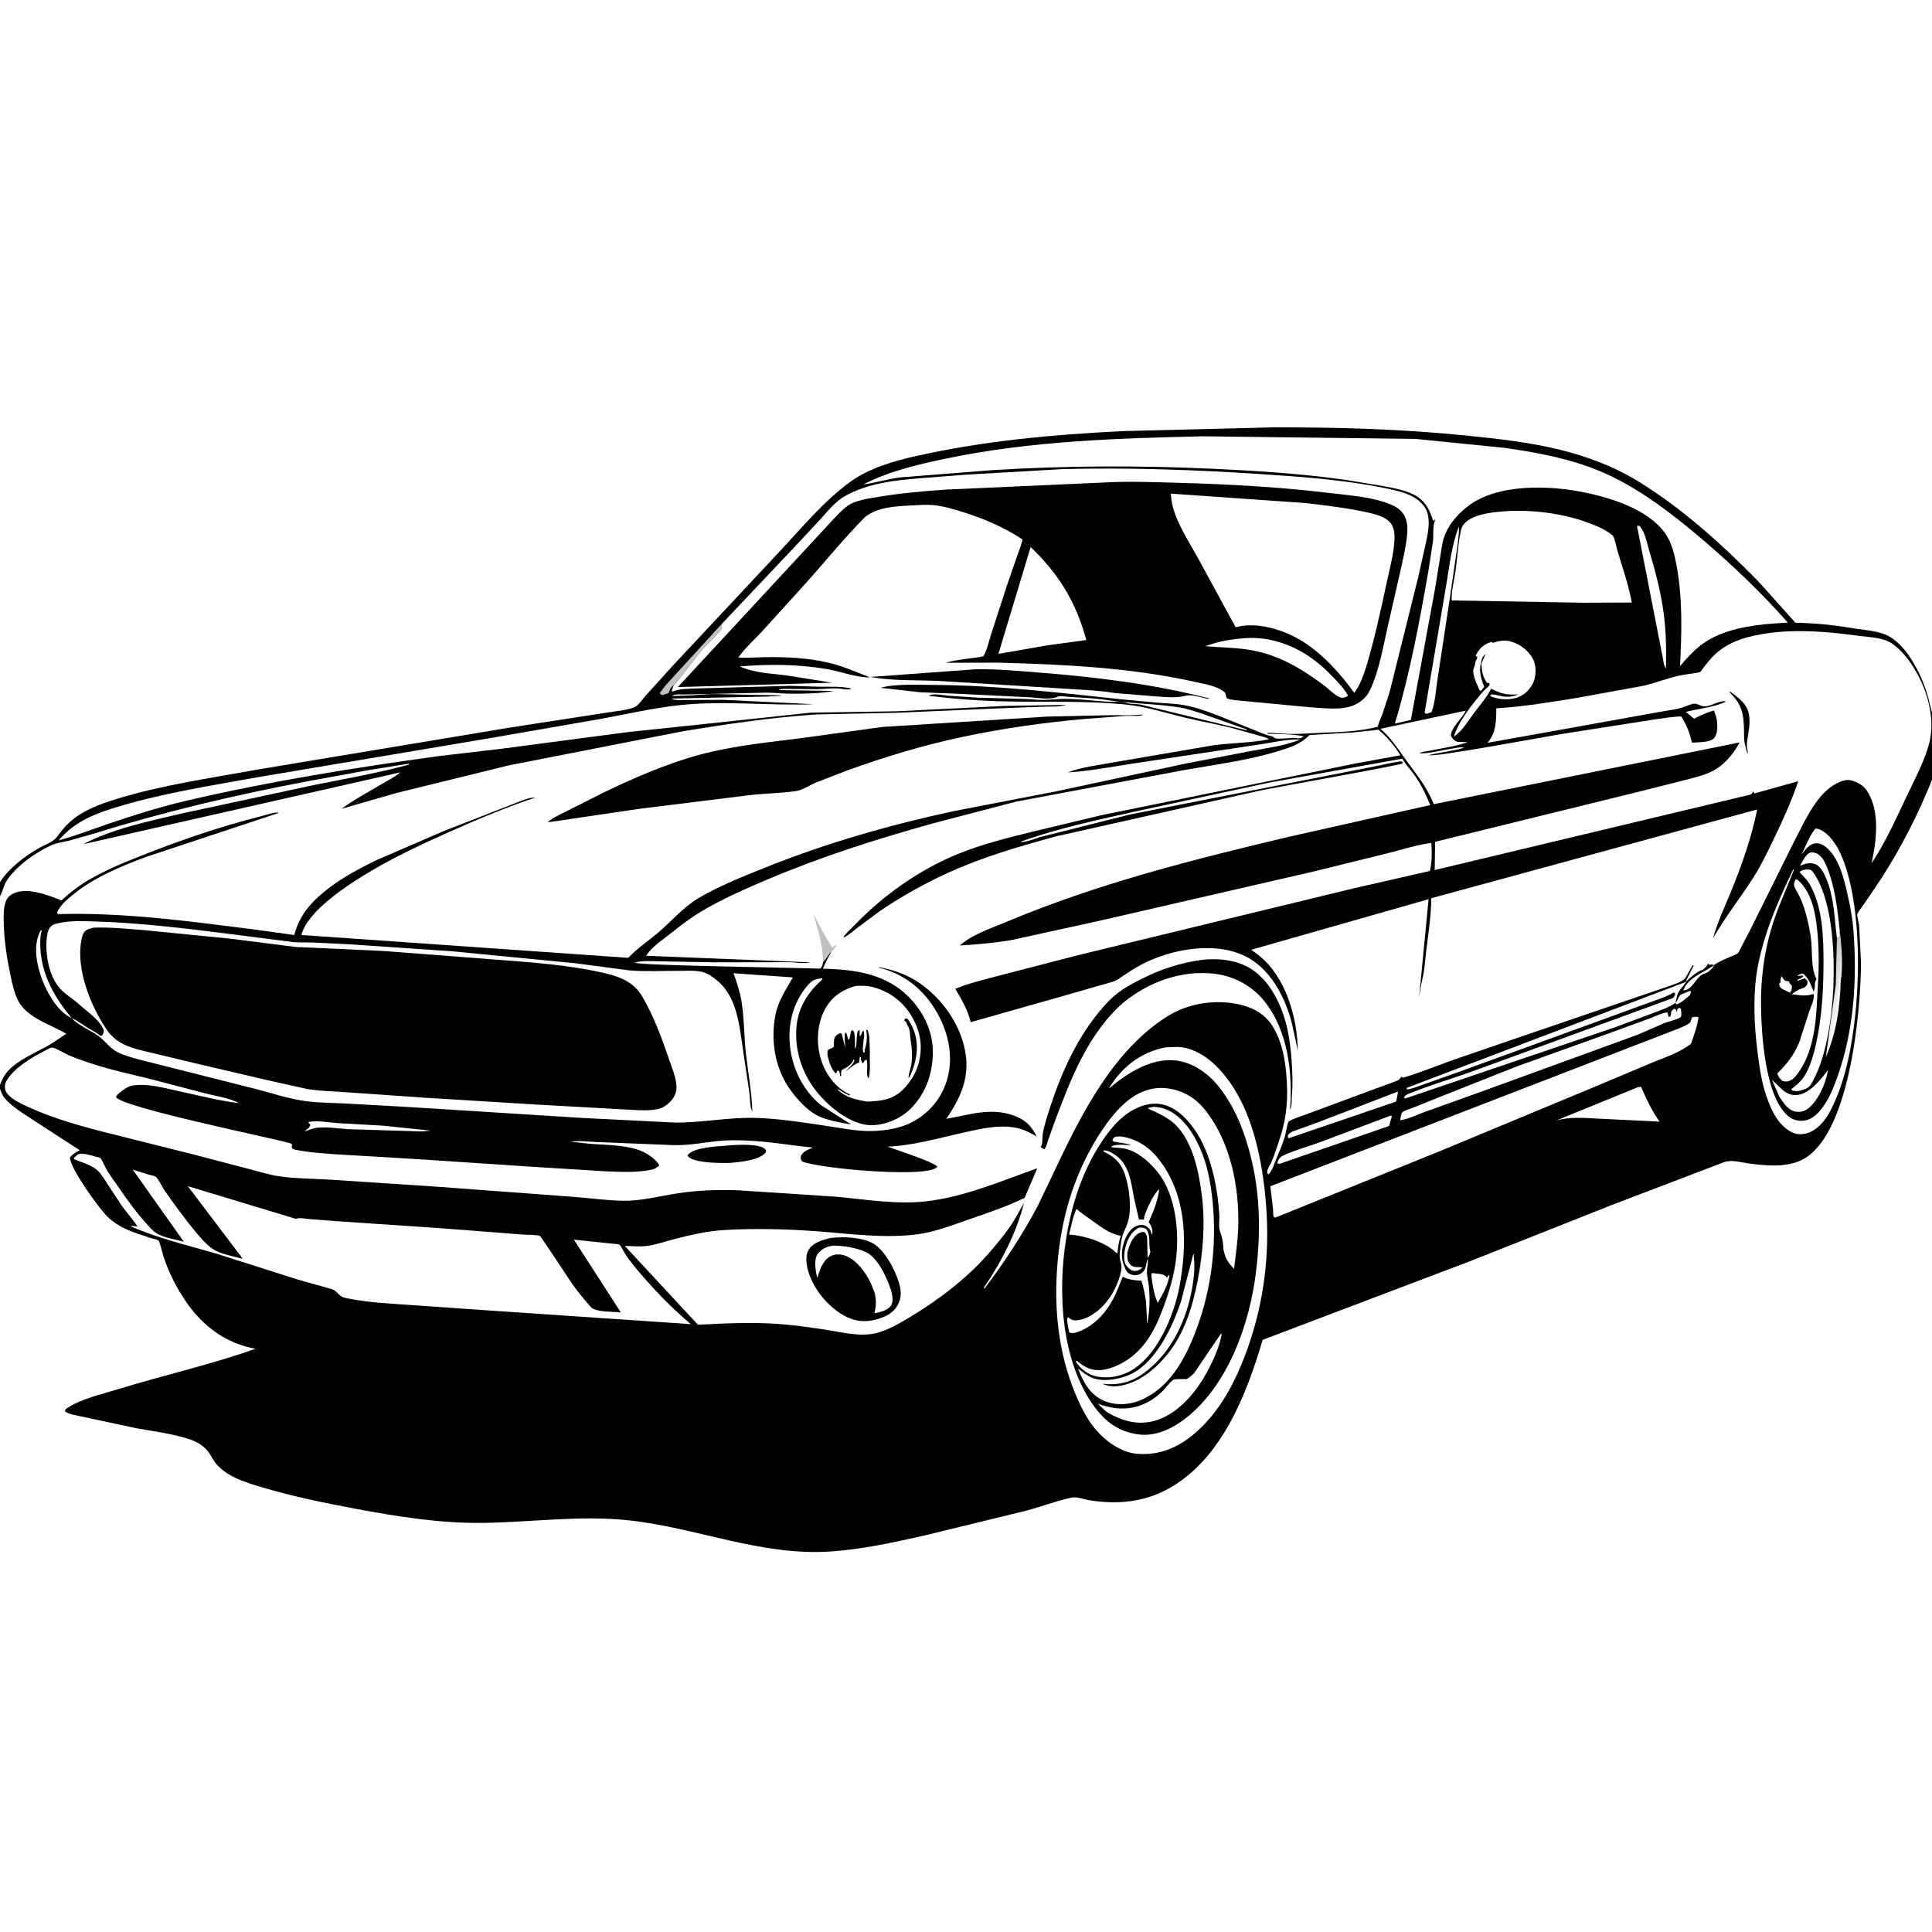 <svg version="1.1" xmlns="http://www.w3.org/2000/svg" style="display: block;" viewBox="0 0 2048 2048" width="1024" height="1024">
<rect x="0" y="0" width="2048" height="2048" fill="#808080" stroke="none"/>
<defs>
	<linearGradient id="Gradient1" gradientUnits="userSpaceOnUse" x1="1935.39" y1="1050.98" x2="1952.15" y2="1054.33">
		<stop class="stop0" offset="0" stop-opacity="1" stop-color="rgb(179,189,186)"/>
		<stop class="stop1" offset="1" stop-opacity="1" stop-color="rgb(255,255,255)"/>
	</linearGradient>
</defs>
<path transform="translate(0,0)" fill="rgb(0,0,0)" d="M -0 935.075 L -0 -0 L 2048 0 L 2048 755.366 L 2048 826.748 L 2048 2048 L -0 2048 L 0 1154.33 L 0 1149.93 L 0 950.142 L -0 935.075 z"/>
<path transform="translate(0,0)" fill="rgb(255,255,255)" d="M 1776.05 1063.05 C 1778.47 1060.95 1779.01 1056.76 1781.07 1054.99 C 1783.12 1053.23 1789.24 1051.45 1791.92 1050.22 L 1792.59 1051.6 L 1791.28 1055 C 1787.2 1058.51 1782.29 1063.05 1777.13 1064.73 L 1776.05 1063.05 z"/>
<path transform="translate(0,0)" fill="rgb(255,255,255)" d="M 1817.06 1022.98 C 1815.12 1027.09 1811.75 1030.08 1807.5 1031.82 L 1805.82 1032.42 C 1797.15 1035.94 1794.51 1049.5 1784.36 1049.87 C 1789.27 1036.03 1805.92 1031.33 1817.06 1022.98 z"/>
<path transform="translate(0,0)" fill="rgb(255,255,255)" d="M 1888.43 1034.5 L 1889.5 1036.38 C 1891.86 1039.87 1892.62 1039.8 1896.5 1040.39 C 1896.96 1042.65 1898.12 1043.41 1899.63 1045.08 C 1899.29 1048.29 1899.39 1049.58 1897.5 1052.28 L 1890.01 1048.75 C 1887.14 1047.01 1886.55 1046.25 1885.87 1043 L 1887.35 1041.29 C 1887.14 1038.88 1887.82 1036.79 1888.43 1034.5 z"/>
<path transform="translate(0,0)" fill="rgb(255,255,255)" d="M 1206.79 1301.5 C 1210.84 1301.06 1211.34 1300.9 1215.14 1302.85 C 1219.98 1310.74 1217.29 1317.21 1219.12 1325.51 L 1219.47 1327 C 1218.77 1329.33 1218.39 1331.51 1216.5 1333.19 L 1216.02 1312.5 C 1215.74 1309.77 1215.16 1307.81 1213 1305.98 C 1210.57 1305.86 1209.16 1306.13 1207 1307.36 C 1200.04 1311.33 1197.01 1320.41 1195.1 1327.75 C 1195 1331.79 1194.59 1336.13 1197.26 1339.5 C 1201.35 1344.66 1205.84 1342.64 1211.17 1343.5 L 1209.16 1345.21 C 1206.68 1346.93 1204 1347.69 1201 1347.01 C 1198.19 1346.38 1195.04 1343.24 1193.5 1340.94 C 1190.63 1336.65 1191.72 1327.73 1192.85 1322.88 C 1194.96 1313.86 1198.73 1306.44 1206.79 1301.5 z"/>
<path transform="translate(0,0)" fill="rgb(255,255,255)" d="M 1237.23 1354.49 L 1237.2 1354.43 L 1238.5 1351.94 L 1239.69 1352 C 1237.93 1362.58 1232.54 1371.97 1227.23 1381.11 C 1223.85 1373.58 1222.44 1366.03 1221.27 1357.93 C 1220.89 1355.27 1220.05 1352.04 1221 1349.5 L 1223.69 1349.79 C 1229.17 1350.62 1233.81 1349.92 1237.23 1354.49 z"/>
<path transform="translate(0,0)" fill="rgb(255,255,255)" d="M 41.823 988.954 L 43.323 986.026 L 44.245 986.5 C 43.363 988.79 43.067 990.955 42.895 993.385 C 40.566 1026.31 55.25 1054.72 75.959 1079.05 L 74.997 1078.69 C 61.153 1072.24 50.213 1052.84 44.966 1039.16 C 39.163 1024.05 34.977 1004.34 41.823 988.954 z"/>
<path transform="translate(0,0)" fill="rgb(194,193,193)" d="M 714.151 726.372 C 711.849 727.448 709.937 731.006 709.12 733.416 L 708.69 734.764 L 704.083 736.208 L 702.328 736.896 C 700.015 735.827 701.006 736.492 699.29 735 C 704.652 726.549 712.761 718.785 719.455 711.259 L 764.617 661.918 C 765.092 665.301 765.31 666.009 763.242 668.744 C 756.801 677.262 747.995 683.772 741.5 692.258 L 715.208 725.842 L 714.151 726.372 z"/>
<path transform="translate(0,0)" fill="rgb(255,255,255)" d="M 1947.19 994.188 C 1944.45 973.274 1944.35 951.696 1936.13 931.912 C 1933.69 926.041 1930.17 918.189 1923.76 915.84 C 1918.72 913.991 1913.68 915.471 1908.96 917.492 L 1908.06 917.89 C 1910.2 914.154 1913.38 907.22 1916.89 904.826 C 1919.43 903.102 1921.69 903.262 1924.5 904.188 C 1931.01 906.33 1934.25 913.361 1936.65 919.239 C 1945.16 940.11 1948.02 964.594 1950.21 986.932 L 1949.47 993.963 L 1947.19 994.188 z"/>
<path transform="translate(0,0)" fill="url(#Gradient1)" d="M 1950.21 986.932 C 1952.28 1003.19 1953.86 1023.58 1951.28 1039.73 C 1950.36 1068 1946.74 1094.71 1935.39 1120.8 L 1945.96 1043.95 L 1947.19 994.188 L 1949.47 993.963 L 1950.21 986.932 z"/>
<path transform="translate(0,0)" fill="rgb(255,255,255)" d="M 326.727 1189.5 C 335.362 1187.26 348.904 1189.96 358.029 1190.56 L 405.5 1193.23 L 456.446 1198.5 L 446.568 1199.39 L 369.885 1196.99 C 359.292 1196.5 346.64 1194.2 336.217 1195.42 C 331.76 1195.94 326.889 1198.06 322.636 1199.52 C 324.807 1197.64 328.306 1195.33 328.976 1192.5 L 326.727 1189.5 z"/>
<path transform="translate(0,0)" fill="rgb(255,255,255)" d="M 1937.62 1134.41 L 1937.44 1135.76 C 1935.49 1148.57 1926.64 1168.16 1915.79 1175.7 C 1912.05 1178.3 1907.42 1179.17 1902.97 1178.28 C 1895.16 1176.71 1890.07 1168.43 1886.03 1162.22 L 1878.34 1144.67 L 1889.7 1155.48 C 1894.15 1159.24 1899.38 1161.41 1905.33 1160.73 C 1918.16 1159.25 1930.3 1144.27 1937.62 1134.41 z"/>
<path transform="translate(0,0)" fill="rgb(255,255,255)" d="M 1481.85 1157.08 C 1481.62 1160.58 1480.64 1164.24 1479.99 1167.7 L 1366.3 1206.5 L 1365.09 1205.72 L 1365.5 1202.97 C 1367.97 1199.49 1372.26 1198.73 1376.13 1197.36 L 1399.79 1188.66 L 1481.85 1157.08 z"/>
<path transform="translate(0,0)" fill="rgb(255,255,255)" d="M 1141.09 1281.5 C 1146.02 1285.89 1151.77 1289.62 1157.13 1293.49 C 1166.47 1300.23 1175.17 1307.14 1186.66 1309.73 L 1187.97 1310.01 C 1186.28 1315.7 1185.13 1320.89 1184.74 1326.83 L 1184.63 1328.5 L 1182.63 1327.5 C 1171.75 1316.76 1149.35 1309.78 1134.44 1308.78 L 1133.22 1308.71 C 1135.55 1299.85 1137.22 1289.8 1141.09 1281.5 z"/>
<path transform="translate(0,0)" fill="rgb(255,255,255)" d="M 1474.34 1182.5 L 1475.43 1183.36 L 1472.42 1193.61 L 1356.5 1233.65 L 1353.87 1233.32 C 1354.19 1232.02 1354.17 1231.89 1354.78 1230.5 C 1355.8 1228.17 1357.71 1226.04 1360.02 1224.97 C 1372.5 1219.22 1386.75 1215.33 1399.71 1210.62 L 1474.34 1182.5 z"/>
<path transform="translate(0,0)" fill="rgb(255,255,255)" d="M 1546.49 558.147 C 1546.85 564.409 1545.78 570.781 1545.16 577 L 1537.64 628.975 L 1523.97 719.156 C 1522.09 730.364 1521.51 744.495 1517.5 754.879 L 1512.5 756.661 C 1510.88 756.298 1511.69 756.636 1510.14 755.5 L 1532.92 621 C 1536.46 600.411 1538.77 577.557 1546.49 558.147 z"/>
<path transform="translate(0,0)" fill="rgb(255,255,255)" d="M 1735.29 557.5 C 1736.54 557.1 1736.96 557.443 1738.19 557.787 C 1743.77 563.958 1745.63 574.991 1748.02 582.963 C 1754.54 604.754 1760.35 626.518 1763.44 649.09 C 1766.12 668.624 1766.45 688.808 1765.98 708.5 C 1763.61 705.738 1763.48 701.563 1762.78 698 L 1757.85 672.905 L 1735.29 557.5 z"/>
<path transform="translate(0,0)" fill="rgb(255,255,255)" d="M 1736.18 1152.5 L 1739.5 1151.94 C 1745.5 1165.44 1750.58 1176.85 1759.22 1188.99 L 1678.33 1185 C 1668.2 1184.76 1659.69 1185.17 1649.77 1187.73 L 1736.18 1152.5 z"/>
<path transform="translate(0,0)" fill="rgb(255,255,255)" d="M 1169.53 1219.5 C 1173.26 1219.13 1176.92 1221.05 1180.12 1222.97 C 1197.08 1233.11 1198.9 1252.45 1202.12 1270 L 1207.32 1292.71 L 1211.87 1292.81 L 1212.83 1292.86 C 1212.76 1291.68 1212.68 1290.66 1213.01 1289.5 C 1214.81 1283.24 1223.58 1263.73 1228.88 1260.75 C 1227.33 1272.4 1223.16 1283.03 1218.44 1293.75 L 1217.66 1295.5 C 1220.95 1300.14 1221.6 1302.24 1221.62 1308 L 1221.09 1308.5 L 1220.21 1306.5 L 1219.94 1305.27 C 1219.16 1302.98 1216.67 1300.58 1214.54 1299.48 C 1211.54 1297.94 1207.6 1298.45 1204.58 1299.64 C 1198.9 1301.87 1194.98 1308.03 1192.76 1313.39 C 1188.82 1322.93 1187.82 1332.84 1191.85 1342.48 C 1193.47 1346.36 1194.47 1349.37 1198.75 1350.93 C 1202.02 1352.12 1205.58 1352.09 1208.69 1350.39 C 1215.07 1346.91 1214.58 1341.22 1216.3 1335 L 1216.73 1335.5 C 1216.73 1337.96 1216.81 1340.46 1216.3 1342.87 C 1214.7 1350.42 1217.37 1357.62 1218.01 1365.17 C 1219.11 1378.3 1218.61 1390.65 1216.02 1403.56 L 1214.88 1380.29 C 1213.69 1372.28 1212.43 1365.29 1209.91 1357.56 C 1203.71 1357.27 1198.91 1356.87 1193 1354.8 C 1192.02 1354.45 1190.94 1353.18 1190.07 1353.74 C 1189.95 1353.82 1188.55 1357.43 1188.37 1357.87 C 1185.92 1363.75 1183.62 1369.8 1180.77 1375.5 C 1173.43 1390.17 1161.37 1403.92 1146.06 1410.5 C 1142.29 1412.13 1137.47 1414.06 1133.5 1412.55 L 1132.89 1409.76 C 1132.27 1406.54 1130.26 1398.71 1132 1396.18 C 1133.35 1397.32 1134.58 1398.21 1136.21 1398.96 C 1139.65 1400.54 1146.12 1399.05 1149.5 1397.76 C 1164.08 1392.2 1175.51 1379.33 1182.12 1365.54 C 1185.11 1359.32 1189.53 1347.98 1188.7 1341 C 1188.4 1338.51 1187.19 1336.22 1186.96 1333.69 C 1186.62 1329.86 1187.28 1325.66 1187.76 1321.85 C 1188.28 1317.76 1188.66 1313.4 1190.01 1309.5 C 1191.76 1304.46 1194.43 1299.68 1195.84 1294.53 C 1199.86 1279.78 1197.09 1258.18 1192.06 1243.79 C 1188.44 1233.44 1181.62 1226.38 1171.81 1221.73 L 1170.5 1221.13 L 1169.53 1219.5 z"/>
<path transform="translate(0,0)" fill="rgb(255,255,255)" d="M 1903.21 932.5 L 1904.44 932.067 C 1907.57 934.013 1910.32 937.295 1912.5 940.28 C 1921.28 952.283 1924.47 969.012 1926.06 983.492 C 1928.22 1003.15 1928.34 1022.32 1927.17 1042 C 1926.11 1059.81 1925.85 1076.99 1922.74 1094.66 C 1920.24 1108.81 1915.38 1124.45 1906.92 1136.17 C 1904.87 1139.01 1902.49 1142.54 1899.49 1144.42 C 1896 1146.61 1893.41 1146.84 1889.5 1145.88 C 1886.65 1143.42 1885.34 1141.48 1883.93 1138 C 1894.71 1127.17 1900.95 1119.42 1907.16 1105.27 L 1917.92 1072 C 1919.76 1066.52 1923.72 1059.37 1922.5 1053.6 C 1914.76 1056.38 1907.17 1055.07 1899.27 1053.85 C 1902.34 1051.63 1905.54 1049.38 1909.15 1048.15 C 1910.92 1047.55 1912.48 1047.22 1913.88 1045.91 C 1916.44 1043.52 1915.96 1042.79 1915.89 1039.5 L 1913 1036.99 C 1910.29 1038.26 1908.11 1039.04 1905.18 1039.61 L 1905.47 1038.5 C 1908.16 1037.63 1909.42 1037.05 1911.5 1035.02 L 1910.5 1033.91 C 1908.58 1034.42 1907.19 1034.66 1905.2 1034.5 C 1907.55 1032.86 1908.52 1032.26 1911.5 1032.16 C 1917.47 1037.48 1919.61 1043.6 1922.37 1050.92 C 1925.07 1047.71 1922.7 1042.74 1924.88 1039.08 L 1925.58 1038 C 1919.04 1025.49 1921.63 1006.4 1919.37 992.236 C 1917.24 978.91 1914.13 965.4 1908.83 952.952 C 1907.09 948.838 1904.65 945.156 1902.72 941.158 C 1900.84 937.27 1901.75 936.355 1903.21 932.5 z"/>
<path transform="translate(0,0)" fill="rgb(255,255,255)" d="M 1294.42 1413.5 L 1294.95 1414.62 C 1292.4 1429.51 1284.06 1446.71 1276.45 1459.75 C 1264.94 1479.46 1245.89 1500.46 1223.07 1506.35 C 1205.32 1510.94 1189.16 1506.12 1173.81 1497.17 C 1170.18 1494.43 1167.02 1491.12 1163.77 1487.95 C 1189.34 1497.57 1212.81 1493.86 1232.5 1474.55 C 1235.35 1471.76 1240.97 1463.97 1244.08 1462.44 C 1245.85 1461.56 1255.31 1462.03 1258.01 1461.86 C 1261.97 1459.37 1264.94 1457.27 1267.39 1453.23 L 1294.42 1413.5 z"/>
<path transform="translate(0,0)" fill="rgb(255,255,255)" d="M 1910.55 922.5 C 1912.72 921.857 1917.23 921.186 1919.36 922.197 C 1921.1 923.021 1922.72 925.643 1923.73 927.188 C 1930.55 937.632 1934.68 950.844 1937.5 962.894 C 1948.99 1011.87 1945.92 1107.74 1919.12 1150.31 C 1916.53 1154.43 1909.29 1155.84 1904.74 1156.86 L 1899.5 1155.87 L 1898.96 1154.5 C 1903.33 1151.17 1908.32 1147.05 1911.51 1142.53 C 1920.29 1130.07 1924.65 1109.85 1927.35 1094.96 C 1931.76 1070.66 1932.95 1044.87 1932.99 1020.2 C 1933.03 995.77 1932.25 967.995 1922.3 945.304 C 1920.39 940.95 1918.22 936.537 1915.25 932.806 C 1912.83 929.774 1909.71 927.367 1907.5 924.175 L 1910.55 922.5 z"/>
<path transform="translate(0,0)" fill="rgb(255,255,255)" d="M 1181.23 1205.5 C 1184.35 1204.33 1187.75 1204.53 1190.98 1205.14 C 1209.28 1208.62 1222.23 1219.5 1232.49 1234.5 C 1258.52 1272.53 1258.41 1320.28 1250.26 1363.86 C 1244.76 1393.22 1228.33 1433.31 1202.62 1450.66 C 1190.89 1458.57 1175.96 1461.93 1162 1459 C 1153.08 1457.12 1145.42 1451.06 1140.47 1443.53 L 1141 1442.33 L 1143.55 1444.14 C 1148.79 1448.11 1153.84 1451.23 1160.46 1452.13 C 1172.88 1453.83 1187.99 1446.82 1197.87 1439.51 C 1217.38 1425.07 1226.94 1403.74 1234.83 1381.52 C 1239.98 1367.04 1244.29 1352.34 1246.35 1337.09 C 1250.37 1307.33 1246.83 1267.77 1227.76 1243.27 C 1219.73 1232.95 1207.54 1221.83 1194.71 1218.19 C 1189.59 1216.74 1183.8 1216.83 1178.5 1216.18 L 1178.5 1215.09 C 1182.67 1212.51 1193.95 1213.82 1199.12 1213.83 C 1193.06 1211.49 1186.29 1211.63 1180 1209.9 L 1179.21 1208 L 1181.23 1205.5 z"/>
<path transform="translate(0,0)" fill="rgb(255,255,255)" d="M 1565.85 697.845 L 1565.77 695.267 L 1564.73 695.899 L 1564.26 695 C 1567.59 688.355 1572.02 683.518 1579.2 681.027 L 1581.5 680.402 L 1582.5 681.518 L 1584.34 680.88 C 1593.63 677.786 1600.48 678.678 1609.22 683.093 C 1616.18 686.609 1624.2 694.52 1626.51 702.157 C 1628.66 709.28 1628.13 718.825 1624.44 725.355 C 1620.09 733.069 1614.36 737.861 1605.75 740.18 C 1598.33 742.178 1586.17 741.343 1579.42 737.633 L 1581 736.047 C 1583.68 736.1 1585.74 736.515 1588.34 737.208 C 1596.02 739.263 1602.21 739.107 1609.66 736.16 C 1600.44 736.455 1594.16 736.416 1585.66 732.378 L 1580.67 730.011 L 1579.84 731.64 C 1575.56 739.737 1568.61 747.724 1563.08 755.063 C 1556.87 763.321 1549.9 775.225 1541.2 780.827 C 1545.5 766.621 1555.93 752.751 1565.27 741.315 C 1568.2 737.733 1571.09 734.046 1574.35 730.76 C 1575.37 729.734 1578.24 727.649 1578.78 726.5 C 1579.12 725.796 1578.83 724.942 1578.85 724.163 L 1576.24 723.801 C 1571.78 717.424 1570.74 711.157 1570.31 703.599 L 1574.78 693.269 C 1573.46 694.424 1572.56 695.243 1571.57 696.713 C 1567.15 709.312 1568.64 715.87 1573.3 728.145 L 1570.02 732.186 L 1568.5 731.824 C 1566.14 726.625 1560.47 715.054 1561.93 709.413 L 1563.31 705.323 C 1563.97 701.835 1563.93 700.866 1565.85 697.845 z"/>
<path transform="translate(0,0)" fill="rgb(255,255,255)" d="M 1764.33 1056.94 L 1547.23 1135.96 L 1507.22 1150.17 C 1502.37 1151.8 1496.19 1154.64 1491.12 1154.78 L 1491.5 1153.04 L 1787.7 1040.62 C 1785.25 1044.33 1779.02 1050.58 1778.13 1054.46 L 1776.05 1063.05 C 1769.66 1067.82 1761.27 1070.42 1753.87 1073.32 L 1712.6 1088.74 L 1489.5 1164.47 L 1488.1 1163.5 C 1489.6 1160.86 1491.22 1160.31 1494 1159.17 C 1516.53 1149.92 1540.64 1143.09 1563.58 1134.68 L 1773.5 1057.92 C 1775.02 1056.14 1775.58 1055.34 1775.81 1053 L 1774 1051.98 C 1770.99 1054.11 1767.69 1055.46 1764.33 1056.94 z"/>
<path transform="translate(0,0)" fill="rgb(255,255,255)" d="M 1779.15 1068.5 C 1780.07 1068.36 1780.85 1068.74 1781.73 1069 C 1782.26 1072.25 1782.62 1074.76 1781.93 1078 C 1777.11 1081.21 1769.39 1082.52 1763.86 1084.7 L 1735.78 1096.91 L 1568 1158.01 L 1509.76 1178.89 C 1501.96 1181.66 1492.21 1186.59 1484.21 1187.5 L 1485.12 1182.5 C 1485.51 1181.26 1485.64 1180.05 1486.62 1179.13 C 1489.05 1176.82 1493.99 1175.73 1497.12 1174.5 L 1529.12 1161.67 L 1607.5 1130.56 L 1710.86 1093.41 L 1749.55 1079.29 C 1754.73 1077.37 1762.27 1073.37 1767.74 1073.28 C 1768.01 1075.13 1768.18 1076.31 1769 1078.01 C 1772.38 1077.63 1770.55 1073.72 1772.13 1071.5 C 1772.83 1070.51 1774.04 1069.99 1775 1069.24 L 1776.83 1070.32 L 1777.31 1073 C 1777.81 1070.74 1777.47 1071.44 1778.47 1069.63 L 1779.15 1068.5 z"/>
<path transform="translate(0,0)" fill="rgb(255,255,255)" d="M 1924.2 878.5 C 1925.89 878.222 1927.04 878.523 1928.59 879.16 C 1939.18 883.501 1946.88 895.586 1951.35 905.546 C 1978.49 966.026 1973.17 1095.53 1948.98 1157.88 C 1942.9 1173.54 1934.47 1193.64 1917.89 1200.44 C 1912.55 1202.64 1905.74 1203.09 1900.4 1200.67 C 1885.03 1193.7 1877.43 1176.57 1872.31 1161.51 C 1866.83 1145.37 1864.65 1128.32 1862.6 1111.49 C 1859.64 1087.17 1858.44 1059.01 1861.69 1034.71 C 1866.84 996.236 1884.11 956.132 1901.02 921.5 C 1902.03 922.505 1901.22 923.057 1900.71 924.341 L 1885.41 961.974 C 1872.52 994.415 1866.56 1028.83 1866.76 1063.71 C 1866.94 1095.05 1870.74 1159.75 1894.12 1181.85 C 1898.99 1186.44 1904.3 1188.45 1911 1188.07 C 1918.5 1187.64 1924.27 1183.09 1929.03 1177.63 C 1937.91 1167.44 1943.43 1153.74 1947.9 1141.13 C 1965.38 1091.76 1968.69 1038 1964.72 986.112 C 1963.81 974.259 1961.66 962.592 1959.1 951 C 1955.26 933.539 1950 909.65 1935.43 897.786 C 1932.18 895.141 1928.12 893.426 1923.87 894.051 C 1917.46 894.993 1913.34 901.36 1909.54 906.025 C 1914.24 896.929 1917.9 886.572 1924.2 878.5 z"/>
<path transform="translate(0,0)" fill="rgb(255,255,255)" d="M 1223.15 1173.25 C 1227.11 1173.62 1231.24 1174.07 1234.98 1175.5 C 1252.56 1182.2 1263.99 1199.37 1271.5 1215.85 C 1279.79 1234.04 1283.51 1254.14 1285.43 1273.91 C 1289.91 1319.85 1284.24 1366.78 1267.93 1410 C 1256.59 1440.06 1240.27 1470.81 1209.37 1484.14 C 1197.43 1489.29 1182.8 1490.15 1170.69 1485.06 C 1155.25 1478.56 1148.71 1465.45 1142.69 1450.74 C 1147.45 1454.29 1152.86 1458.75 1158.43 1460.8 C 1170.46 1465.22 1188.52 1461.83 1199.68 1456.19 C 1225.92 1442.94 1243.25 1405.87 1251.97 1379.36 L 1265.2 1328.42 C 1266 1335.97 1266.39 1343.55 1265.67 1351.12 C 1262.13 1388.46 1246.78 1427.88 1217.1 1452.04 C 1201.91 1464.41 1187.9 1468.95 1168.47 1466.85 C 1173.77 1469.18 1179.03 1469.99 1184.79 1469.33 C 1206.6 1466.85 1225.14 1451.14 1238.38 1434.51 C 1255.68 1412.79 1264.23 1384.83 1269.47 1358.01 C 1275.11 1329.16 1277.75 1297.69 1274.15 1268.39 C 1270.88 1241.7 1263.81 1205.04 1240.83 1187.87 C 1236.03 1184.28 1230.21 1181.17 1224.79 1178.65 C 1221.99 1177.34 1218.95 1176.47 1216.5 1174.55 L 1223.15 1173.25 z"/>
<path transform="translate(0,0)" fill="rgb(255,255,255)" d="M 907.032 1045.17 C 913.17 1044.82 919.376 1044.73 925.342 1046.37 L 927 1046.85 C 937.269 1049.77 946.665 1055.06 954.5 1062.32 C 966.377 1073.33 975.289 1091.23 975.969 1107.49 C 976.717 1125.39 970.632 1140.75 958.382 1153.82 C 947.232 1165.71 934.295 1167.18 918.879 1167.75 C 906.322 1165.35 898.606 1164.04 888.5 1155.79 L 888.5 1154.52 C 892.203 1157.16 895.943 1159.17 900 1161.2 L 901.482 1160.5 L 898.016 1158.83 C 883.714 1150.94 873.982 1136.57 869.701 1121.12 C 864.853 1103.62 866.419 1083.06 875.897 1067.41 C 883.009 1055.68 894.051 1048.64 907.032 1045.17 z"/>
<path transform="translate(0,0)" fill="rgb(0,0,0)" d="M 959.717 1079.5 L 962.059 1080.01 C 964.709 1083.66 966.806 1087.38 968.436 1091.6 C 974.985 1108.54 971.565 1125.35 964.5 1141.29 L 963.026 1142.72 C 963.003 1138.95 964.792 1134.44 965.592 1130.7 C 967.517 1121.69 966.834 1111.62 965.319 1102.59 C 964.696 1098.89 964.785 1094.57 963.877 1091 C 963.279 1088.65 961.654 1086.73 960.909 1084.39 C 960.392 1082.77 959.838 1082.72 958.5 1081.71 L 959.717 1079.5 z"/>
<path transform="translate(0,0)" fill="rgb(0,0,0)" d="M 912.51 1123.23 L 912.656 1121.03 L 911.5 1120.03 L 910.66 1126.5 C 906.771 1126.87 900.008 1133.5 896.122 1135.61 C 899.322 1132.32 905.291 1128.01 905.752 1123.5 L 904.5 1123.27 L 904.153 1124.6 C 902.99 1128.24 896.633 1132.19 893.188 1133.83 L 892.251 1134.25 C 891.809 1135.92 891.389 1137.22 891.605 1138.97 L 891.804 1140 L 890.5 1141.08 C 890.371 1138.63 890.503 1137.03 889 1134.97 L 887.5 1135.06 L 886.771 1137.5 L 885.5 1137.6 C 881.264 1132.78 879.319 1127.35 877.826 1121.2 C 877.02 1117.88 876.431 1115.42 878.206 1112.5 C 880.464 1111.66 882.146 1111.1 883.997 1109.5 C 884.002 1107.04 883.752 1103.88 884.336 1101.5 C 885.312 1097.53 887.242 1096.86 890.5 1095.11 L 892.26 1095.8 L 895.933 1110.54 C 896.047 1106.26 894.413 1098.03 896.099 1094.5 L 897.126 1094.95 L 899.354 1102.5 C 901.419 1100.26 901.282 1095.53 902.378 1092.5 L 904.5 1092.34 C 906.857 1096.23 906.122 1106.67 906.375 1111.5 C 909.109 1109.99 906.866 1096.29 910.016 1092.18 L 911.5 1092.47 C 911.048 1094.57 911.255 1096.37 911.392 1098.5 C 912.809 1097.81 913.622 1094.62 914.265 1093.11 L 915.757 1093.07 C 915.995 1095.63 916.244 1097.95 915.797 1100.5 C 915.285 1103.43 915.473 1101.26 915.295 1104.3 C 915.051 1108.46 913.993 1111.8 915.312 1115.89 L 916.5 1115.63 C 916.241 1112.99 917.129 1111.42 917.696 1108.97 C 918.751 1104.42 919.254 1099.39 918.656 1094.76 L 918.396 1091.39 L 919.839 1092 C 920.671 1095.27 921.637 1098.59 921.624 1101.98 L 922.115 1115.54 C 921.619 1124.23 923.112 1134.16 920.917 1142.5 L 920.076 1142.8 C 917.873 1137.22 920.468 1129.81 918.635 1123.5 L 917.277 1123.5 L 914.5 1127.48 L 912.51 1123.23 z"/>
<path transform="translate(0,0)" fill="rgb(255,255,255)" d="M 1793.55 1078.5 C 1796.31 1077.98 1797.83 1077.32 1800.5 1078.3 C 1799.29 1087.49 1795.61 1097.7 1792.53 1106.42 C 1780.75 1115.86 1764.14 1120.98 1750.27 1126.88 L 1685.37 1154.15 L 1523.75 1221.3 L 1353.5 1290.06 L 1351.44 1290.78 C 1350.96 1290.35 1350.36 1290.04 1350.01 1289.5 C 1349.5 1288.72 1349.59 1282.96 1349.5 1281.78 L 1346.6 1257.46 L 1779.15 1090.38 C 1782.45 1088.91 1789.09 1086.48 1791.5 1083.91 C 1792.25 1083.11 1793.1 1079.69 1793.55 1078.5 z"/>
<path transform="translate(0,0)" fill="rgb(255,255,255)" d="M 1235.43 1110.25 L 1248.4 1109.8 C 1265.81 1110.43 1281.68 1121.55 1293.06 1133.99 C 1321.13 1164.7 1333.04 1207.89 1338.88 1248.11 C 1342.72 1274.58 1344.24 1302.33 1342.71 1329.03 C 1340.42 1369.19 1331.46 1408.85 1316.12 1446 C 1304.84 1473.33 1289.79 1499.13 1267.23 1518.78 C 1249.58 1534.17 1229.73 1542.86 1206.04 1541.15 C 1188.88 1539.92 1172.26 1528.04 1161.43 1515.32 C 1152.31 1504.62 1145.44 1490.66 1140.04 1477.77 C 1121.55 1433.53 1116.97 1386.05 1121.05 1338.5 C 1125.04 1291.94 1137.54 1248.35 1161.8 1208.17 C 1170.65 1193.5 1181.52 1178.29 1194.79 1167.26 C 1206.25 1157.74 1220.92 1151.95 1235.96 1153.53 C 1253.26 1155.35 1267.26 1163.59 1277.89 1177.1 C 1304.49 1210.93 1313.82 1258.33 1312.58 1300.55 C 1312.13 1315.67 1309.95 1330.04 1308.1 1344.98 C 1301.24 1337.76 1298.92 1334.09 1296.89 1324.33 C 1296.75 1318.71 1295.76 1311.74 1293.67 1306.5 C 1291.25 1300.43 1292.93 1293.69 1292.49 1287.22 C 1290.48 1257.34 1283.53 1221.72 1265.94 1196.87 C 1257.23 1184.57 1245.12 1172.5 1229.5 1170.28 C 1217.14 1168.53 1204.35 1173.65 1194.44 1180.78 C 1183.68 1188.51 1174.76 1199.89 1167.51 1210.87 C 1147.07 1241.82 1135.96 1276.87 1130.13 1313.23 C 1120.98 1370.21 1124.86 1443.17 1160.07 1491.11 C 1172.11 1507.51 1186.11 1517.7 1206.76 1520.53 C 1224.85 1523.02 1242.77 1514.41 1256.67 1503.57 C 1302.25 1468.05 1324.99 1402.54 1331.58 1346.96 C 1336.87 1302.29 1335.73 1258.98 1323.03 1215.5 C 1316.23 1192.19 1306.91 1170.69 1291.64 1151.51 C 1280.53 1137.56 1263.77 1125.82 1245.6 1124.05 C 1219.56 1121.52 1194.37 1137.97 1175.34 1154 L 1177.22 1150.86 C 1191.27 1129.42 1210.32 1115.19 1235.43 1110.25 z"/>
<path transform="translate(0,0)" fill="rgb(255,255,255)" d="M 1590.05 542.398 C 1619.2 539.453 1654.36 543.582 1681.74 553.46 C 1689.98 556.434 1699.33 560.169 1706.47 565.332 C 1707.17 565.839 1709.32 567.206 1709.79 567.949 C 1712.01 571.497 1713.27 579.374 1714.49 583.515 C 1719.76 601.445 1726.51 620.369 1729.76 638.712 L 1678.21 638.92 L 1539.06 636.493 L 1538.78 634.802 C 1538.58 625.751 1541.65 614.588 1542.91 605.5 C 1544.83 591.699 1545.51 576.838 1548.44 563.289 C 1549.04 560.496 1549.75 557.968 1551.64 555.752 C 1560.18 545.763 1577.8 543.531 1590.05 542.398 z"/>
<path transform="translate(0,0)" fill="rgb(255,255,255)" d="M 82.826 1223.5 C 88.338 1221.99 95.943 1224.58 101.379 1226.06 C 102.516 1226.37 105.309 1226.85 106.205 1227.44 C 107.725 1228.43 111.351 1237 112.554 1239.08 C 116.778 1246.38 121.977 1253.09 126.76 1260.03 C 135.545 1272.77 144.243 1285.04 154.698 1296.52 C 158.349 1300.52 162.198 1305.22 166.959 1307.91 C 174.543 1312.2 186.304 1314 194.858 1316.25 L 140.754 1239.87 L 158.136 1245.31 C 159.994 1245.86 163.699 1246.38 165.116 1247.38 C 167.574 1249.1 172.49 1259.18 174.616 1262.21 C 185.231 1277.33 196.28 1292.66 208.193 1306.78 C 213.755 1313.36 220.643 1321.59 228.412 1325.64 C 236.665 1329.95 248.099 1331.85 257.11 1334.39 C 254.872 1330.32 251.379 1326.8 248.73 1322.95 L 199.069 1257.37 L 313.5 1291.98 C 317.683 1290.52 323.866 1291.93 328.384 1292.32 L 357.057 1294.52 L 463.416 1301.68 L 554.259 1308.68 C 557.947 1309 569.964 1308.82 572.426 1310.23 C 573.763 1311 603.163 1356.16 607.234 1361.87 C 613.298 1370.37 619.912 1378.25 626.793 1386.09 C 632.459 1391.08 650.357 1390.34 658.095 1391.19 L 608.362 1314.08 L 649 1318.32 C 650.655 1318.53 655.52 1318.6 656.647 1319.34 C 657.92 1320.16 661.502 1327.4 662.688 1329.2 C 666.206 1334.54 670.094 1339.59 674.191 1344.5 C 691.879 1365.7 711.191 1385.88 732.317 1403.67 L 518.122 1389.13 L 435.596 1383.39 C 414.456 1381.88 392.642 1380.91 371.781 1376.97 C 368.609 1376.37 364.131 1375.86 361.5 1373.98 C 358.123 1371.56 355.824 1367.81 351.735 1366.5 L 316.454 1356.62 L 229.676 1329.05 C 198.751 1319.88 167.603 1312.82 138 1299.68 C 140.64 1299.49 143.19 1299.88 145.804 1300.2 C 140.671 1292.3 134.153 1285.32 128.704 1277.61 L 112.859 1253.36 C 109.872 1248.76 106.711 1243.53 102.5 1239.96 C 96.515 1234.87 85.763 1231.83 78.5 1228.79 L 78.251 1227.5 L 82.826 1223.5 z"/>
<path transform="translate(0,0)" fill="rgb(255,255,255)" d="M 1275.32 462.5 L 1500.31 465.239 L 1594.28 474.693 C 1633.61 480.188 1673.37 487.845 1709.3 505.468 C 1743.17 522.077 1773.68 545.672 1802.35 569.951 C 1835 597.601 1866.9 627.854 1895.15 660.001 L 1880.5 660.915 C 1855.85 662.677 1826.74 667.28 1806.1 681.602 C 1796.4 688.337 1788.52 697.225 1780.86 706.111 C 1782.78 671.444 1783.68 634.042 1777.28 599.769 C 1775.06 587.909 1772.42 576.017 1765.5 565.875 C 1747.09 538.878 1703.38 526.197 1673.08 520.753 C 1638.4 514.523 1588.49 513.529 1558.4 534.882 C 1547.51 542.607 1537.46 553.434 1532.15 565.792 C 1529.22 572.603 1528.28 580.721 1527.05 588 L 1521.21 624.093 L 1495.57 763.123 L 1478.59 767.124 C 1494.58 714.305 1504.7 659.305 1514.21 605 L 1518.97 574.103 C 1519.75 567.321 1518.66 558.222 1521 551.987 L 1521.71 550.223 C 1520.13 551.623 1521 551.096 1519.12 551.843 C 1515.77 541.985 1512.56 533.633 1503.62 527.301 C 1493.13 519.865 1476.58 517.162 1464.1 514.89 L 1426.19 508.679 C 1379.5 502.051 1332.56 499.073 1285.48 496.905 C 1207.69 493.322 1131.08 493.566 1053.33 498.262 L 954.5 506.032 C 941.146 507.652 928.467 511.676 915.32 513.51 C 942.152 499.403 974.187 492.082 1003.79 485.914 C 1092.7 467.385 1184.81 464.556 1275.32 462.5 z"/>
<path transform="translate(0,0)" fill="rgb(255,255,255)" d="M 764.617 661.918 L 840.549 581.638 L 869.317 550.79 C 877.424 541.934 885.485 531.478 896.127 525.608 C 919.995 512.443 946.9 509.355 973.682 507.068 L 1023.99 503.16 L 1126.59 497.272 C 1195.71 495.512 1264.9 497.878 1333.87 502.404 C 1380.97 505.494 1429.13 508.765 1475.32 518.966 C 1488.56 521.89 1502.63 526.119 1510.5 538.05 C 1518.32 549.9 1512.68 569.767 1509.89 582.657 L 1503.07 613.033 L 1473.22 732.996 L 1465.55 756.565 C 1463.84 761.077 1461.49 765.755 1460.43 770.454 C 1441.42 775.147 1423.11 776.024 1403.62 776.646 L 1373 778.071 C 1363.53 778.241 1353.53 777.068 1344 776.711 L 1343.5 777.74 C 1355.92 778.314 1369.83 777.941 1381.99 780.5 C 1380.37 781.915 1378.72 782.729 1376.5 782.756 L 1373.82 782.353 C 1369.49 781.753 1353.61 784.059 1351.27 782.25 C 1348.25 779.913 1347.05 780.322 1343.75 779.337 C 1337.16 777.372 1330.01 773.86 1323.46 771.408 C 1301.52 763.191 1277.48 751.365 1254.28 747.307 C 1245.87 745.835 1236.92 745.651 1228.39 744.977 L 1186.79 741.113 C 1121.32 734.054 1055.77 726.454 989.84 726.049 C 973.56 725.948 956.382 725.109 940.269 727.5 L 933.486 729.12 L 975.426 733.843 L 1014.45 735.373 L 1088.97 739.028 C 1098.72 739.256 1112.5 742.549 1121.35 738.515 C 1123.94 737.333 1129.97 738.488 1132.87 738.684 C 1146.43 739.603 1160.61 740.075 1174 742.143 C 1199.41 746.066 1225.57 745.861 1250.93 749.984 C 1258.54 751.221 1265.73 753.893 1273.1 756.101 L 1321.98 773.398 L 1321 774.04 L 1210.69 747.258 C 1205.24 745.846 1198.91 746.715 1193.57 745.03 C 1187.77 743.202 1179.15 744.171 1173 743.748 C 1159.26 742.804 1145.32 741.098 1131.5 740.846 C 1122.41 740.68 1113.41 741.932 1104.27 741.946 C 1098.91 741.955 1093.8 741.178 1088.5 740.981 L 1037.22 739.575 L 1005.37 737.5 C 1000.31 737.013 989.86 734.969 985.407 736.989 L 984.5 737.569 C 1012.21 741.022 1040.41 743.056 1068.33 743.587 C 1109.91 744.379 1151.55 742.698 1193.04 746.819 C 1215.44 749.043 1235.69 755.837 1257.39 761.033 C 1276.4 765.585 1295.63 768.542 1314.41 774.113 L 1338.38 780.843 C 1340.5 781.525 1343.6 782.019 1345 783.701 C 1326.05 787.524 1305.53 787.477 1286.28 790.033 L 1177.75 808.584 C 1163.04 811.412 1145.91 813.161 1132.04 818.794 C 1154.9 817.403 1178.46 812.863 1201.11 809.373 L 1331.06 789.764 C 1346.32 787.787 1363.1 783.252 1378.4 783.955 C 1361.78 790.618 1343.53 792.826 1326 796.115 L 1256.94 809.385 L 1119.81 838.821 L 1010.86 859.867 C 942.635 874.565 874.767 893.993 810.049 920.123 C 786.651 929.569 762.227 939.128 740.5 952.052 C 724.058 961.832 712.792 975.615 698.421 987.946 C 687.762 997.093 675.573 1005.12 665.972 1015.35 L 319.48 991.133 C 326.337 964.612 371.277 936.298 393.908 922.949 C 420.145 907.473 447.448 894.74 475.218 882.333 C 505.328 868.881 536.015 855.937 567.316 845.5 C 561.261 844.636 547.945 850.937 541.661 853.175 L 471.236 880.618 L 398.559 912.008 C 381.645 920.313 364.763 929.203 349.695 940.582 C 331.478 954.338 317.837 968.645 311.923 991.155 L 269.489 985.293 C 200.335 976.561 131.332 967.007 61.5 968.981 L 60.397 967.314 C 63.824 959.821 70.096 954.37 76.32 949.197 C 98.79 930.524 127.637 918.497 154.805 908.368 L 295.922 861.595 C 291.745 860.37 282.177 863.868 277.703 864.985 C 228.297 877.321 178.613 895.017 131.562 914.433 C 120.058 919.18 108.746 924.636 97.833 930.618 C 85.607 937.322 75.443 945.024 65.198 954.448 C 50.935 949.038 29 939.959 14.236 947.127 C 10.154 949.109 7.4 951.848 5.928 956.188 C 3.588 963.083 3.848 970.999 3.991 978.172 C 4.364 996.829 7.33 1015.98 11.188 1034.25 C 13.098 1043.29 15.192 1053.31 19.628 1061.5 C 29.038 1078.88 53.952 1086.42 70.258 1095.74 C 63.739 1100.13 57.22 1104.85 50.379 1108.71 C 36.397 1116.6 19.206 1123.48 8.242 1135.49 C 4.345 1139.77 2.222 1144.69 0 1149.93 L 0 950.142 C 3.076 944.71 3.898 938.302 7.452 933.048 C 17.869 917.651 37.658 903.537 54.5 895.988 C 60.582 893.262 67.076 892.642 73.484 891.06 L 101.461 883.098 C 174.818 860.213 250.027 842.589 325.51 828.267 L 392.786 816.007 L 433.451 809.5 L 433.515 810.5 C 400.458 819.546 365.773 825.533 332.127 832.31 L 193.081 862.243 C 158.429 870.394 119.794 878.303 88.144 894.894 L 424.295 818.746 C 418.669 823.594 411.59 827.024 405.213 830.823 C 390.733 839.449 375.558 847.479 361.94 857.391 L 420.389 840.573 L 539.372 811.328 L 723.216 775.3 C 770.034 767.555 817.727 760.533 865.104 757.347 L 951 755.55 L 1056.03 751.004 L 1105 749.151 C 1113.34 748.78 1122.35 749.678 1130.39 747.212 L 1065.61 748.299 L 950.5 753.979 L 859.493 755.437 L 734.259 768.815 L 665.901 776 L 530.747 793.813 L 465.663 801.415 C 375.796 813.776 285.123 828.273 196.781 848.999 C 168.734 855.58 140.994 864.375 113.724 873.663 C 96.538 879.517 79.707 886.131 62.148 890.833 L 64.366 888.341 C 79.514 871.705 98.079 863.598 119.122 856.978 C 168.509 841.44 221.193 833.243 272.104 824.056 L 514.818 783.241 L 637.296 762.002 C 665.103 756.845 693.223 750.31 721.361 747.382 C 768.381 742.489 815.506 748.327 862.636 746.505 L 767.022 741.848 L 726.505 742.051 C 722.16 742.005 715.449 742.742 711.771 740.5 L 814.504 738.353 C 818.935 737.849 824.298 738.354 828.5 737.129 L 770.154 735.989 C 762.745 735.914 754.836 735.322 747.483 736.126 L 732.709 737.09 L 712.5 737.832 C 714.74 735.228 723.901 736.367 727.5 736.147 L 812.797 734.228 C 822.304 734.323 831.707 735.481 841.234 735.389 C 854.875 735.258 870.412 735.173 883.789 732.421 L 825.5 731.53 C 827.827 729.981 831.538 730.367 834.348 730.29 L 866.426 730.558 C 874.605 730.435 885.35 728.847 893.223 730.367 C 896.438 730.988 898.749 730.913 902 730.613 L 900.94 729.5 C 890.27 727.374 879.112 728.127 868.276 727.952 L 837.676 727.008 L 784.051 728.51 L 735.449 729.859 C 728.443 730.297 720.53 730.126 713.944 732.761 L 713 733.174 L 712.042 732 L 714.151 726.372 L 715.208 725.842 L 741.5 692.258 C 747.995 683.772 756.801 677.262 763.242 668.744 C 765.31 666.009 765.092 665.301 764.617 661.918 z"/>
<path transform="translate(0,0)" fill="rgb(0,0,0)" d="M 1033.98 709.476 C 1056.2 709.019 1078.86 711.156 1101 712.897 C 1161.41 717.649 1223.29 725.22 1281.94 740.389 C 1281.18 741.514 1277.44 740.101 1276.12 739.794 C 1269.88 738.343 1262.43 735.996 1256.09 737.643 C 1246.43 740.158 1235.92 738.876 1226.05 738.252 L 1182.18 734.703 C 1162.22 731.322 1140.81 731.037 1120.57 729.51 L 995.256 721.808 C 970.656 720.77 946.953 721.969 922.599 717.589 L 1033.98 709.476 z"/>
<path transform="translate(0,0)" fill="rgb(0,0,0)" d="M 1209.5 757.512 L 1212 757.591 C 1207.41 759.849 1199.19 758.507 1193.98 758.789 L 1151.36 761.974 C 1106.78 765.878 1062.66 772.085 1018.88 781.441 C 977.871 790.202 937.475 802.469 898.053 816.712 L 864.485 829.708 C 858.334 832.302 850.727 837.534 844.205 838.5 C 828.059 840.893 810.934 841.013 794.579 842.873 L 677.71 857.389 L 584.21 871.184 L 580.5 871.605 C 586.442 866.422 594.998 862.824 601.998 859.191 L 640.583 839.745 C 673.249 824.14 706.336 809.604 741.389 800.118 C 777.839 790.255 815.195 786.883 852.5 782.014 L 935.507 770.589 L 1109.86 759.62 L 1176.5 758.16 C 1187.06 758.011 1197.72 758.606 1208.24 757.639 L 1209.5 757.512 z"/>
<path transform="translate(0,0)" fill="rgb(0,0,0)" d="M 1169.25 511.541 C 1196.24 509.94 1223.74 511.125 1250.75 511.866 C 1304.45 513.339 1358.15 516.375 1411.5 522.837 C 1432.36 525.363 1455.22 526.75 1474.79 535.013 C 1481.85 537.995 1487.27 542.192 1490.03 549.5 C 1492.27 555.415 1492.14 561.584 1491.51 567.772 C 1490.19 580.903 1486.99 593.87 1484.15 606.738 L 1472.33 658.585 C 1466.66 682.406 1462.67 709.659 1452.17 731.791 C 1448.32 739.929 1440.52 746.023 1432 748.706 C 1418.55 752.94 1402.85 750.529 1389 749.752 L 1318.88 743.152 C 1313.42 742.389 1305 742.506 1300.19 739.96 L 1298.88 734.5 C 1291.45 727.176 1275.99 724.943 1266.16 722.735 C 1198.74 707.587 1127.04 704.327 1058.13 702.433 L 1002.5 702.578 C 1014.67 698.785 1029.58 698.279 1042.28 695.799 C 1046.26 689.758 1048.1 680.168 1050.38 673.152 L 1067.42 620.563 L 1077.81 590.468 C 1079.94 584.398 1082.66 578.109 1083.9 571.801 C 1064.35 558.989 1042.22 549.432 1019.92 542.538 C 1010 539.473 999.633 536.393 989.273 535.424 C 981.695 534.714 973.787 535.407 966.196 535.794 C 949.951 536.623 930.021 537.443 916.897 548.156 C 892.894 572.366 871.368 599.535 848.299 624.715 L 808.399 668.682 C 799.732 678.084 790.058 686.48 782.664 696.979 C 794.776 697.705 807.106 696.399 819.262 696.512 C 841.196 696.714 864.011 698.251 885.165 704.302 C 897.721 707.893 910.165 713.47 922.42 718.097 C 907.395 718.296 891.823 711.876 876.94 709.318 C 846.18 704.032 815.065 703.843 784.034 706.439 C 800.354 713.49 815.749 713.657 833.156 715.875 L 882.285 723.721 L 718.543 728.316 L 886.793 546.801 C 891.824 541.664 897.577 535.708 904.363 532.953 C 913.287 529.329 923.594 527.97 933.079 526.392 C 956.063 522.568 979.523 520.671 1002.75 518.976 L 1169.25 511.541 z"/>
<path transform="translate(0,0)" fill="rgb(255,255,255)" d="M 1320.66 676.422 C 1331.25 675.684 1342.32 676.951 1352.55 679.717 C 1376.84 686.283 1395.63 699.531 1412.89 717.485 C 1418.72 723.546 1424.55 729.679 1428.77 737 L 1428.13 738.212 C 1426.55 738.866 1425.17 739.475 1423.46 739.658 C 1418.09 740.232 1408.62 730.542 1404.3 727.128 C 1379 708.222 1354.11 693.219 1322.35 688.538 C 1307.55 686.359 1292.57 686.225 1277.69 685.055 C 1291.65 679.687 1305.8 677.451 1320.66 676.422 z"/>
<path transform="translate(0,0)" fill="rgb(255,255,255)" d="M 1092.52 579.887 C 1122.64 608.801 1140.6 638.152 1151.52 678.47 L 1110.77 684.003 L 1058.36 693.117 L 1092.52 579.887 z"/>
<path transform="translate(0,0)" fill="rgb(255,255,255)" d="M 1241.07 523.273 L 1384.61 533.325 C 1405.25 535.784 1426.09 538.182 1446.44 542.501 C 1455.79 544.486 1470.03 547.324 1475.25 556.186 C 1478.25 561.277 1478.44 567.266 1478.14 573 C 1477.38 587.689 1472.99 603.426 1469.89 617.841 C 1463.46 647.86 1456.96 677.975 1448.07 707.38 C 1444.83 717.335 1441.84 725.972 1435.55 734.468 C 1420.99 713.916 1401.14 692.289 1379.5 679.117 C 1360.66 667.648 1333.14 659.044 1311.35 664.576 L 1309.85 664.969 L 1270.48 592.617 C 1261.83 577.049 1251.35 560.7 1245.24 543.982 C 1242.69 537.012 1241.72 530.647 1241.07 523.273 z"/>
<path transform="translate(0,0)" fill="rgb(255,255,255)" d="M 858.758 1020.1 L 684.965 1013.16 C 690.798 1003.86 701.714 996.731 710.311 989.96 C 720.356 982.048 730.259 974.188 741.204 967.516 C 764.466 953.336 789.31 942.54 814.344 931.934 C 870.852 907.991 929.469 889.388 988.548 872.938 L 1077.09 849.761 L 1256.16 816.146 C 1289.32 810.351 1323.22 806.026 1355.47 796.103 C 1368.34 792.143 1378.58 788.743 1388.36 779.139 L 1433.7 776.5 L 1455.78 774.152 C 1457.13 774.028 1460.25 773.32 1461.3 773.645 C 1461.74 773.783 1462.01 774.239 1462.36 774.541 C 1471.1 782.053 1478.44 790.876 1484.51 800.656 L 1437.39 809.226 L 1166.79 864.288 L 1093.47 881.878 C 1067.13 888.327 1040.71 895.014 1015.53 905.223 C 974.851 921.717 936.582 948.82 906.181 980.38 C 902.683 984.012 896.881 988.74 894.5 992.995 L 894.213 993.869 C 898.806 992.016 903.421 987.638 907.427 984.565 L 932.346 966.013 C 955.067 950.519 979.554 936.82 1004.57 925.396 C 1041.58 908.497 1080.49 897.172 1119.66 886.543 L 1337.21 837.72 C 1353.1 834.453 1484.55 811.153 1486.5 809.313 C 1486.86 808.974 1486.96 808.438 1487.19 808 C 1486.62 807.694 1486.12 807.241 1485.5 807.081 C 1484.39 806.796 1481.39 807.58 1480.06 807.781 C 1472.55 808.906 1465.13 810.963 1457.64 812.322 L 1197.83 863.398 L 1102.32 887.391 C 1097.85 888.717 1085.73 893.588 1081.5 892.38 C 1122.77 877.451 1166.96 868.386 1209.74 858.825 L 1345.41 829.585 L 1486.51 804.21 L 1487.33 805.598 C 1490.63 811.096 1495.03 815.49 1498.74 820.66 C 1506.08 830.889 1511.36 841.801 1516.15 853.396 L 1366.38 887.002 C 1264.06 911.329 1163.53 936.544 1066.26 977.466 C 1049.88 984.354 1030.89 990.406 1017.47 1002.23 C 1035.84 1001.15 1054.03 999.624 1072.19 996.5 L 1165.31 976.107 L 1391.09 924.166 L 1470.72 904.533 C 1485.83 900.767 1501.84 895.519 1517.26 893.534 C 1517.98 903.313 1518.06 913.665 1515.77 923.258 L 1436.12 941.408 L 1143.9 1012.26 L 1055.19 1035.21 C 1041.08 1039.1 1026.14 1042.43 1012.7 1048.22 C 1019.23 1059.44 1026.07 1070.74 1028.97 1083.56 L 1127.41 1055.68 L 1180.18 1040.5 C 1184.05 1039.31 1187.62 1036.35 1190.98 1034.12 C 1196.94 1030.16 1202.89 1026.26 1209.21 1022.89 C 1241.68 1005.54 1291.29 996.464 1324.58 1016.08 C 1348.64 1030.25 1363.06 1059.22 1369.62 1085.47 L 1375.71 1113.5 C 1375.32 1081 1364.47 1041.34 1340.5 1018.11 C 1336.12 1013.86 1331.37 1010.16 1326.28 1006.82 L 1514.37 953.181 L 1505.3 1047 L 1504.17 1057.5 C 1505.42 1051.11 1506.17 1044.23 1507.76 1038 C 1510.15 1028.62 1510.67 1017.66 1511.87 1007.96 C 1514.14 989.551 1517.06 970.719 1517.23 952.145 L 1848.88 861.805 L 1862.72 858.109 C 1856.58 887.93 1846.76 916.023 1835.34 944.194 C 1828.7 960.557 1820.47 977.324 1816.05 994.381 C 1828.49 972.303 1844.89 951.911 1858.5 930.455 C 1866.86 917.271 1873.67 903.104 1880.45 889.057 C 1889.97 869.319 1899.18 848.857 1906.24 828.103 L 1860 841.008 C 1859.39 840.354 1858.77 839.778 1858.32 839 C 1857.15 841.475 1857.22 841.598 1854.54 842.552 L 1520.84 922.285 L 1521.26 892.375 L 1740.14 838.525 L 1784.97 827.2 C 1795.37 824.517 1806.19 822.062 1815.81 817.143 C 1827.09 811.379 1836.93 799.989 1843.05 788.877 L 1843.91 787.037 L 1519.86 852.473 C 1512.46 833.947 1501.43 820.832 1489.87 804.873 C 1481.2 792.913 1474.81 782.457 1463.34 772.536 L 1553.86 753.32 C 1550.37 761.06 1537.76 771.586 1538.06 780 C 1539.62 782.887 1541.19 785.149 1544.5 786.184 C 1545.93 786.631 1547.53 786.445 1549 786.474 L 1555.85 786.742 C 1550.87 788.273 1545.87 789.857 1540.76 790.897 L 1515.26 795.882 C 1511.82 796.601 1507.47 796.617 1504.5 798.546 C 1515.38 798.882 1527.95 795.23 1538.86 793.613 C 1542.87 793.018 1548.06 791.567 1552 792.61 C 1540.21 796.38 1526.82 797.276 1514.67 800.5 C 1519.25 803.144 1638.21 780.9 1654.1 778.271 L 1754.99 762.479 C 1763.15 761.303 1771.32 760.029 1779.56 759.535 C 1779.83 759.519 1782.02 759.393 1782.04 759.404 C 1782.37 759.613 1784.04 762.693 1784.38 763.265 C 1788.63 770.394 1791.17 777.569 1793.18 785.594 L 1793.55 787.189 C 1799.46 786.808 1812.66 787.194 1816.89 782.56 C 1821.15 777.9 1820.81 768.228 1819.73 762.393 C 1819.14 759.199 1817.93 756.156 1816.85 753.106 C 1809.25 755.262 1802.75 758.197 1795.77 761.892 L 1786.98 754.61 C 1800.29 751.29 1816.76 749.819 1829.04 744 L 1828.98 743.272 C 1821.22 742.858 1813.73 748.938 1806.66 748.831 C 1803.4 748.781 1799.12 745.719 1795.98 745.906 C 1793.17 746.073 1788.54 748.101 1785.81 749.131 C 1778.46 751.915 1769.93 752.807 1762.2 754.158 L 1726.21 760.61 L 1639.06 776.3 L 1576.75 787.424 L 1577.6 786.414 C 1586.05 776.17 1586.1 763.487 1586.13 750.815 C 1614.89 749.116 1643.06 744.455 1671.46 739.792 L 1741.64 727.044 C 1754.35 724.136 1766.53 719.23 1779.2 716.357 C 1786.81 714.632 1794.63 714.191 1802.23 712.5 C 1807.54 705.465 1812.72 698.267 1819.36 692.399 C 1834.48 679.019 1854.73 673.91 1874.24 671.196 C 1906.44 666.717 1938.76 669.76 1970.78 674.053 C 1983.16 675.712 1997.47 675.705 2007.68 683.577 C 2026.81 698.333 2042.14 728.387 2045.75 752.025 L 2046.05 753.617 C 2047.95 763.966 2047.87 776.821 2045.26 787 C 2040.27 806.51 2030.41 824.586 2021.8 842.719 C 2009.97 867.615 1999.16 892.16 1983.9 915.192 C 1989.14 891.719 1993.1 859.856 1979.24 838.5 C 1975.26 832.364 1968.58 828.733 1961.56 827.097 C 1955.32 825.643 1946.7 830.122 1941.64 833.596 C 1923.35 846.165 1911.48 873.754 1901.36 893.057 L 1855.36 985.601 L 1845.76 1004.03 C 1844.8 1005.78 1843.26 1009.48 1841.87 1010.72 C 1840.67 1011.8 1836.84 1013.01 1835.24 1013.75 C 1828.97 1016.6 1822.64 1018.85 1817.06 1022.98 C 1815.14 1022.48 1814.05 1022.27 1812.11 1022.73 L 1810.4 1021.5 L 1809.83 1022.77 C 1808.63 1025.02 1806.87 1026.48 1805 1028.15 C 1799.28 1028.94 1791.15 1037.01 1786.61 1041 L 1795.39 1023.5 L 1794.33 1023.04 L 1786.89 1036.16 C 1783.95 1041.16 1771.84 1044.23 1766.3 1046.35 L 1714 1064.2 L 1608.13 1100.34 L 1540.8 1123.46 C 1523.02 1129.85 1505.12 1137.13 1487.02 1142.5 L 1485.42 1141.22 C 1484.78 1142.16 1484.29 1143.22 1483.5 1144.04 C 1482.41 1145.16 1479.06 1146.29 1477.5 1146.92 L 1457.64 1154.22 L 1381.49 1182.4 C 1378.49 1183.58 1367.87 1186.88 1366.01 1189 C 1364.71 1190.48 1362.82 1202.06 1362.03 1204.72 C 1359.59 1213.01 1355.89 1221.09 1352.67 1229.1 C 1350.68 1234.04 1348.51 1241.43 1344.5 1245.03 C 1343.38 1243.42 1343.15 1243.13 1343.46 1241.21 C 1343.97 1238.1 1346.66 1234.47 1347.91 1231.5 C 1351.43 1223.14 1354.28 1214.18 1357.07 1205.55 C 1364.4 1182.92 1365.55 1162.55 1363.55 1139 C 1362.07 1121.6 1358.69 1103.75 1349.48 1088.6 C 1341.55 1075.54 1329.11 1068.3 1314.53 1064.92 C 1288.92 1058.99 1260.03 1063.22 1237.67 1077.25 C 1186.29 1109.47 1153.88 1166.82 1127.94 1220 L 1100.1 1278.21 C 1084.15 1308.53 1064.23 1338.75 1043.5 1366.05 L 1042.91 1365 C 1061.15 1338.52 1077.58 1306.51 1085.51 1275.17 C 1081.14 1282.32 1077.54 1289.93 1072.9 1296.92 C 1065.31 1308.37 1056.16 1319.35 1047.11 1329.67 C 1023.96 1356.05 992.86 1379.46 962.722 1397.29 C 952.193 1403.52 940.87 1410.14 928.906 1413.1 C 911.184 1417.48 891.945 1412.03 874.256 1409.39 C 857.261 1406.86 840.066 1404.4 822.905 1403.29 C 795.264 1401.52 767.419 1402.84 739.79 1404.24 L 662.274 1320.7 C 669.49 1320.89 677.311 1321.63 684.472 1320.88 C 693.986 1319.89 703.936 1316.37 713.199 1313.93 C 731.091 1309.21 749.194 1305.02 767.717 1303.9 C 799.925 1301.96 833.848 1302.82 865.989 1305.21 C 900.965 1307.81 937.242 1312.95 972.235 1308.45 C 990.395 1306.11 1008.71 1299 1025.97 1293.01 C 1046.18 1286 1066.83 1279.13 1086.11 1269.83 L 1099.51 1238.43 C 1060.98 1252.04 1021.85 1269.05 980.946 1273.55 C 950.315 1276.93 917.126 1271.43 886.542 1268.59 L 781.101 1261.67 C 760.385 1261.11 739.649 1261.73 719.146 1264.83 C 700.392 1267.68 680.092 1273.09 661.208 1272.85 C 642.971 1272.62 624.286 1269.88 606.047 1268.57 L 465.736 1258.12 L 350.072 1250.5 C 331.891 1249.33 312.733 1249.49 294.78 1246.72 C 284.961 1245.2 275.252 1242.08 265.635 1239.63 L 207 1224.27 L 122 1202.93 C 88.866 1194.67 55.54 1185.9 24.669 1170.96 C 18.375 1167.91 7.842 1162.49 5.684 1155.53 C 4.49 1151.67 5.39 1148.06 7.501 1144.7 C 15.54 1131.92 32.635 1121.46 45.798 1114.79 C 48.252 1113.55 52.123 1110.96 54.763 1110.46 C 57.535 1109.95 69.542 1117.19 72.98 1118.65 C 82.251 1122.59 91.863 1125.81 101.465 1128.83 C 119.982 1134.67 138.914 1138.76 157.752 1143.38 L 217.315 1158.93 C 228.268 1161.83 243.531 1163.72 253.146 1169.4 C 231.573 1166.73 210.225 1161.15 188.996 1156.55 C 173.828 1153.26 155.776 1148.06 140.263 1150.77 C 135.264 1151.64 130.822 1155.18 126.925 1158.25 C 125.049 1159.73 123.897 1160.75 122.97 1163 C 130.016 1174 284.138 1205.43 307.037 1211.69 C 313.125 1213.36 305.495 1217.05 312.66 1218.64 C 325.816 1221.56 339.918 1222.28 353.321 1223.42 L 448 1229.08 L 561.461 1236.64 L 640.969 1241.6 C 657.444 1242.19 674.117 1243.26 690.366 1240 C 693.976 1239.28 696.055 1237.96 698.748 1235.5 C 697.44 1230.96 688.624 1224.61 684.5 1222.36 C 668.107 1213.39 643.549 1213.93 625.08 1212.44 C 618.271 1211.9 611.433 1210.55 604.625 1210.5 C 612.695 1208.66 624.361 1210.33 632.711 1210.61 L 714.897 1213.92 C 731.877 1214.16 747.649 1210.69 764.383 1209.25 C 773.619 1208.46 783.41 1208.69 792.669 1209.08 C 815.682 1210.03 838.931 1214.28 861.895 1216.5 L 860.594 1216.99 C 855.78 1218.87 851.437 1220.72 848.933 1225.5 C 848.765 1228.83 848.598 1228.8 850.653 1231.39 C 871.224 1238.9 973.259 1247.83 990.967 1238.73 C 992.495 1237.94 992.564 1237.79 993.692 1236.81 C 989.931 1231.63 948.862 1218.53 940.961 1215.46 C 968.317 1214.37 994.684 1206.44 1021.3 1200.61 C 1038.79 1196.77 1057.02 1192.24 1075 1195.13 C 1083.76 1196.53 1091.28 1200.33 1098.89 1204.69 C 1093.31 1193.17 1086.52 1186.76 1074.38 1182.44 C 1049.61 1173.64 1027.36 1181.9 1002.99 1186.01 C 1018.3 1164.08 1028.01 1142.39 1023.28 1115.27 C 1018.16 1085.88 999.118 1059.04 974.948 1042.22 C 962.199 1033.34 949.254 1028.93 934.25 1025.66 C 932.072 1025.19 933.02 1025.2 931 1025.62 L 932.938 1026.09 C 958.984 1032.64 979.254 1049.26 992.675 1072.34 C 1005.01 1093.55 1010.9 1119.06 1004.32 1143.15 C 999.058 1162.42 986.851 1178.06 969.593 1188.03 C 955.983 1195.9 939.236 1198.66 923.706 1198.96 C 908.967 1199.25 893.557 1196.11 879 1193.95 C 853.376 1190.13 826.068 1185.64 800.137 1185 C 772.059 1184.29 743.711 1190.22 715.591 1189.98 L 616 1184.99 L 434.357 1173.55 L 365.886 1169.73 C 351.847 1169.08 337.435 1169.06 323.505 1167.16 C 304.653 1164.59 285.347 1157.82 266.762 1153.26 L 146.029 1122.79 C 138.619 1120.67 130.519 1118.5 123.706 1114.83 C 115.812 1110.57 111.247 1103.1 104.148 1098.04 C 96.134 1092.34 81.912 1086.39 75.959 1079.05 C 82.993 1082.53 88.528 1086.88 95.107 1090.81 C 98.747 1092.98 102.034 1094.38 105.309 1097.2 C 106.598 1098.31 105.683 1097.87 108 1097.93 C 109.431 1096.03 109.767 1094.84 110.124 1092.5 C 107.785 1085.82 102.372 1080.62 97.226 1075.98 L 79.517 1061.04 C 73.587 1056.46 67.092 1052.14 62.289 1046.3 C 51.574 1033.28 47.751 1010.41 49.631 994.133 C 50.17 989.474 51.054 983.76 55.286 980.877 C 57.551 979.334 60.836 978.854 63.472 978.29 C 74.938 975.839 87.469 976.407 99.134 976.736 C 147.724 978.106 197.39 984.167 245.608 990.313 L 310.152 998.553 C 317.746 999.249 325.388 998.862 333 999.143 L 371.25 1001.04 L 479.446 1008.4 L 609 1020.99 L 667.073 1028.65 C 684.656 1030.09 702.846 1029.04 720.518 1029.11 C 728.358 1029.14 737.108 1028.43 744.717 1030.37 C 750.006 1031.73 754.451 1034.94 758.727 1038.21 C 781.299 1055.46 783.649 1086.62 787.574 1112.58 L 794.348 1158.1 C 795.219 1164.05 794.698 1173.2 797.5 1178.27 C 796.891 1157.55 792.95 1136.94 790.653 1116.35 C 788.627 1098.19 788.981 1079.49 786.021 1061.5 C 784.311 1051.11 781.16 1041.53 777.545 1031.66 L 840.48 1036.1 C 833.07 1049.15 824.951 1060.79 822.012 1075.81 C 816.828 1102.29 821.152 1130.96 836.516 1153.44 C 843.813 1164.12 855.633 1177.33 867.398 1182.98 C 877.93 1188.03 890.892 1189.86 902.289 1192 L 870.196 1171.48 C 851.338 1156.17 839.763 1132.44 837.369 1108.45 C 835.134 1086.05 840.427 1063.51 854.943 1046 C 860.304 1039.53 862.952 1037.79 871.5 1037.04 L 871.916 1038 C 856.842 1051.51 846.221 1067.36 844.355 1088 C 841.947 1114.63 850.964 1140.22 868.287 1160.32 C 880.564 1174.57 902.171 1191.81 921.873 1192.69 C 936.809 1193.35 953.496 1186.51 964.224 1176.33 C 980.782 1160.61 988.436 1139.18 988.872 1116.62 C 989.306 1094.12 979.362 1073.33 963.905 1057.39 C 939.509 1032.24 905.726 1027.49 872.335 1026.92 C 874.739 1020.42 878.413 1014.27 881.7 1008.16 C 878.021 1011.33 876.474 1015.97 873.014 1019 L 872.579 1019.83 C 872.027 1022.65 871.703 1024.79 869.5 1026.8 C 850.669 1025.91 677.011 1023.55 673.08 1020.5 C 680.355 1017.87 690.881 1019.03 698.646 1019.04 L 758.5 1020.1 L 835.251 1019.96 C 842.026 1019.84 851.232 1021.75 857.542 1020.39 L 858.758 1020.1 z"/>
<path transform="translate(0,0)" fill="rgb(0,0,0)" d="M 1833.03 733.5 L 1834.64 733.534 C 1840.92 738.148 1848.86 744.096 1852.15 751.341 C 1855.79 759.344 1854.59 769.569 1853.24 778 C 1852.3 783.82 1851.07 788.624 1852.23 794.562 L 1852.64 796.5 L 1852.72 799.385 C 1851.5 796.67 1850.96 793.848 1850.16 791 C 1848.54 785.172 1848.81 780.45 1848.72 774.5 C 1848.46 756.515 1846.42 746.271 1833.03 733.5 z"/>
<path transform="translate(0,0)" fill="rgb(194,193,193)" d="M 873.014 1019 C 872.268 1017.01 872.391 1017.84 872.326 1015.88 C 871.817 1000.5 866.302 983.9 862.512 968.962 C 868.253 980.442 875.151 994.042 882.415 1004.5 L 885.5 1001.51 L 886.369 1003 L 883.364 1007 L 881.7 1008.16 C 878.021 1011.33 876.474 1015.97 873.014 1019 z"/>
<path transform="translate(0,0)" fill="rgb(0,0,0)" d="M 770.033 1214.42 C 779.332 1213.52 802.783 1212.04 810.131 1217.38 C 812.066 1218.78 811.644 1218.85 812.069 1221 L 811.429 1221.93 C 804.128 1230.33 783.65 1231.85 773.339 1232.77 C 762.408 1232.98 750.588 1232.74 739.844 1230.56 C 736.196 1229.82 730.905 1228.15 728.722 1225 L 729.736 1223.68 C 735.99 1216.23 760.892 1215.16 770.033 1214.42 z"/>
<path transform="translate(0,0)" fill="rgb(0,0,0)" d="M 1275.18 1017.37 C 1286.28 1016.29 1297.1 1016.7 1307.93 1019.37 C 1327.01 1024.09 1340.26 1036.22 1350.09 1052.91 C 1363.28 1075.3 1367.49 1099.51 1369.23 1125.11 C 1370.06 1137.3 1370.56 1149.77 1369.42 1161.96 C 1369.06 1165.75 1369.54 1170.77 1368.39 1174.32 L 1368.01 1175.27 L 1367.49 1177 C 1370.43 1137.85 1365.63 1093.27 1340.47 1061.53 C 1327.38 1045.02 1307.89 1034.54 1287.02 1032.18 C 1252.21 1028.23 1218.08 1040.8 1191.2 1062.43 C 1152.87 1095.91 1134.6 1144.8 1117.22 1191.33 L 1111.06 1208.72 C 1109.99 1211.86 1109.19 1215.75 1107 1218.31 L 1103.09 1216 C 1105.77 1212.28 1104.64 1206.87 1105.34 1202.3 C 1106.11 1197.2 1107.41 1192.13 1108.89 1187.2 C 1120.26 1149.49 1135.72 1110.99 1159.71 1079.43 C 1166.72 1070.22 1174.47 1061.02 1183.5 1053.73 C 1191.59 1047.21 1200.71 1042.4 1209.96 1037.75 C 1231.23 1027.07 1251.53 1020.5 1275.18 1017.37 z"/>
<path transform="translate(0,0)" fill="rgb(0,0,0)" d="M 881.216 1312.19 C 894.134 1310.77 913.088 1311.47 924.67 1317.62 C 937.891 1324.65 949.102 1346.5 953.121 1360.43 C 955.559 1368.87 955.745 1376.24 951.24 1384.07 C 946.388 1392.5 937.922 1396.03 929.074 1398.65 C 916.667 1401.96 905.902 1400.81 894.699 1394.56 C 876.808 1384.58 861.288 1365.25 856.125 1345.31 C 854.634 1339.55 853.772 1330.25 857.037 1325 C 862.068 1316.91 872.475 1314.08 881.216 1312.19 z"/>
<path transform="translate(0,0)" fill="rgb(255,255,255)" d="M 883.118 1320.35 C 894.922 1320.74 906.618 1322.23 917.5 1327.11 C 929.25 1332.38 937.722 1349.73 942.183 1361.14 C 944.471 1367 948.258 1377.78 944.729 1383.53 C 941.172 1389.32 932.946 1390.86 926.876 1392.18 C 928.859 1384.18 928.983 1378.67 927.248 1370.69 L 922.986 1359.89 C 917.469 1348.44 907.19 1334.41 894.569 1330.63 C 890.109 1329.29 884.477 1329.33 880.344 1331.67 C 871.837 1336.48 869.172 1345.88 866.457 1354.55 C 865.522 1351.88 865.088 1348.99 864.69 1346.19 C 863.987 1341.25 863.616 1332.92 867.053 1328.86 L 867.858 1328 C 872.457 1322.96 876.487 1321.51 883.118 1320.35 z"/>
<path transform="translate(0,0)" fill="rgb(0,0,0)" d="M 99.154 983.327 C 116.694 982.709 134.5 984.577 151.994 985.926 L 243.89 995.015 L 313.338 1003.82 L 407 1008.11 L 523.009 1017.06 C 562.503 1020.05 604.414 1022.79 643 1032.07 C 658.467 1035.79 672.174 1041.82 680.681 1056.12 C 693.291 1077.31 702.465 1103.06 710.439 1126.4 C 713.526 1135.44 719.151 1148.68 716.331 1158.14 C 714.062 1165.76 708.277 1170.73 701.587 1174.43 L 698.14 1175.36 C 691.149 1177.22 684.283 1177.01 677.098 1176.89 L 571 1171.03 L 449.88 1163.61 L 365.011 1157.71 C 351.819 1156.7 338.107 1156.59 325.096 1154.3 L 281.353 1144.55 L 204.001 1126.43 L 162.481 1116.48 C 152.355 1114.02 141.903 1111.93 132.375 1107.61 C 124.528 1104.05 118.203 1098.78 113.331 1091.72 C 96.198 1066.89 80.37 1027.4 86.265 996.615 C 87.043 992.552 88.013 988.012 91.882 985.767 C 94.034 984.519 96.76 983.953 99.154 983.327 z"/>
<path transform="translate(0,0)" fill="rgb(255,255,255)" d="M 0 1154.33 C 1.266 1157.64 2.637 1161.26 4.912 1164.02 C 12.198 1172.87 24.952 1180.56 34.55 1186.86 L 84.501 1219.27 C 80.337 1221.52 77.158 1223.18 74.166 1227 C 74.104 1238.14 103.541 1278.86 112.368 1288.13 C 117.068 1293.07 121.929 1296.65 127.88 1300.02 C 137.147 1305.29 148.795 1308.71 158.942 1312.13 C 161.342 1312.94 166.083 1313.79 168.093 1315.09 C 169.169 1315.79 172.419 1329.05 173.037 1331 C 178.655 1348.77 187.279 1365.55 197.871 1380.85 C 215.531 1406.36 240.103 1424.19 270.84 1429.76 C 223.137 1446.69 173.056 1457.82 124.625 1472.75 C 107.572 1478 86.966 1482.55 71.856 1492.22 C 69.868 1493.5 69.336 1493.68 68.788 1496.03 C 73.157 1499.57 82.324 1500.5 87.873 1501.86 L 144.746 1514.03 C 161.988 1517.12 179.919 1519.4 196.737 1524.36 C 210 1528.28 218.222 1533.13 224.924 1545.47 C 235.105 1564.2 259.946 1571.37 279 1576.98 C 311.084 1586.44 343.663 1593.12 376.515 1599.28 C 421.483 1607.72 467.111 1615.01 513.004 1614.31 C 563.593 1613.53 614.989 1606.21 665.382 1611.49 C 738.294 1619.12 806.422 1649.78 881.094 1644.6 C 914.737 1642.27 948.458 1634.8 981.268 1627.38 L 1087.59 1601.44 C 1103.55 1597.24 1119.86 1590.9 1135.89 1587.54 C 1141.81 1586.3 1148.69 1589.35 1154.59 1590.3 C 1183.64 1595.02 1212.35 1592.58 1238.49 1578.16 C 1294.61 1547.21 1321.37 1478.51 1338.44 1420.3 L 1557.97 1337.06 L 1708.94 1277.2 L 1827.48 1231.97 C 1835.74 1229.08 1844.48 1232.03 1852.92 1233.19 C 1870.2 1235.58 1891.07 1237.65 1907.52 1230.74 C 1960.91 1208.33 1972.7 1070.78 1972.7 1020.09 L 1970.83 981.557 C 1970.53 978.349 1968.5 972.068 1968.79 969.184 C 1969 967.175 1973.65 961.641 1974.91 959.825 L 1994.01 931.579 C 2015.49 898.121 2033.17 863.614 2048 826.748 L 2048 2048 L -0 2048 L 0 1154.33 z"/>
<path transform="translate(0,0)" fill="rgb(255,255,255)" d="M -0 935.075 L -0 -0 L 2048 0 L 2048 755.366 L 2045.58 745.977 C 2040.52 722.583 2025.3 689.18 2004.76 675.889 C 1994.34 669.148 1981.5 668.574 1969.54 666.742 C 1954.88 664.496 1940.6 662.156 1925.78 661.182 L 1909.04 660.238 C 1907.57 660.161 1904.27 660.394 1903 659.929 C 1902.92 659.903 1865.99 618.372 1862.07 614.402 C 1824.44 576.195 1783.72 539.432 1738 511.121 C 1711.33 494.605 1682.45 483.705 1652.03 476.365 C 1620.56 468.771 1587.94 465.139 1555.78 461.851 C 1487.08 454.827 1419.04 452.87 1350.04 453.017 L 1189.86 457.009 C 1115.58 460.726 1042.71 467.297 969.995 483.654 C 946.98 488.831 921.28 496.425 901.95 510.316 C 872.742 531.307 848.476 561.234 823.807 587.392 L 712.335 706.553 L 684.142 737.761 C 681.525 740.69 676.607 747.8 673.135 749.365 C 664.695 753.169 651.603 753.935 642.408 755.519 L 539.691 771.38 L 271.89 815.939 C 222.362 825.025 171.37 832.165 123.188 847.023 C 105.837 852.373 87.696 859.048 73.977 871.378 C 68.559 876.247 64.552 881.637 60.133 887.35 C 55.843 892.897 46.709 895.84 40.608 899.383 C 25.696 908.041 9.385 920.378 -0 935.075 z"/>
</svg>